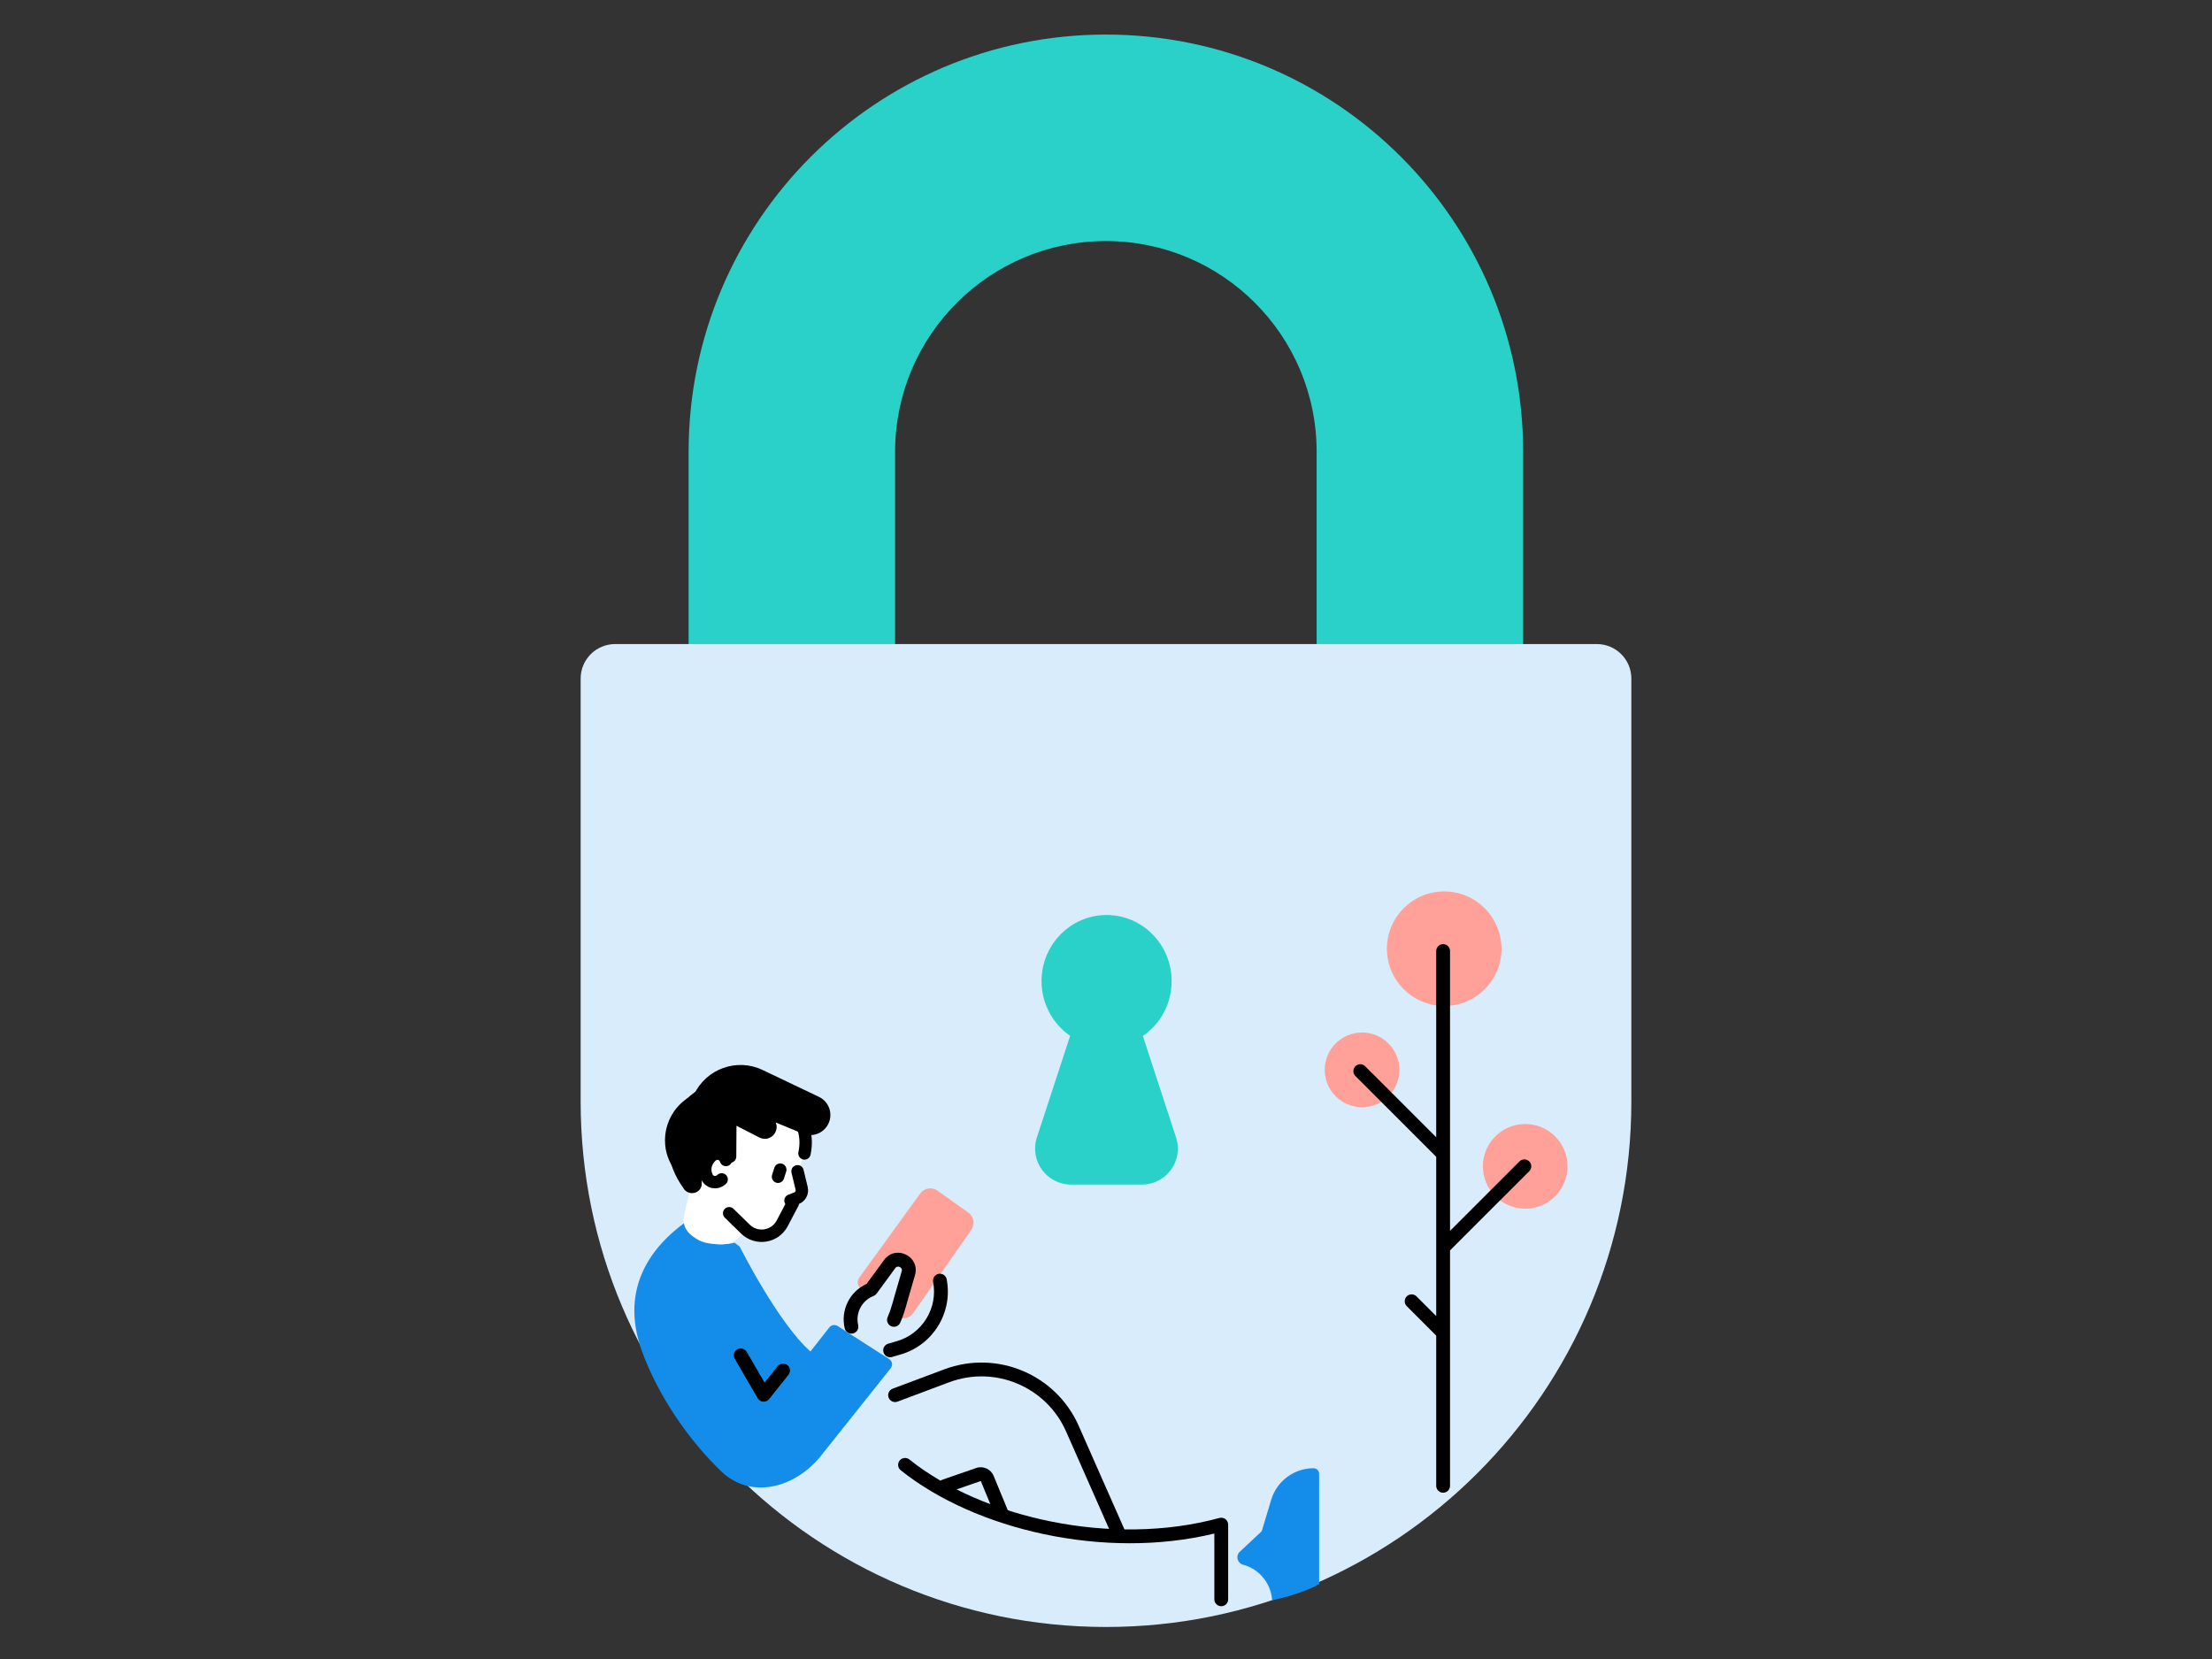 <svg width="320" height="240" viewBox="0 0 320 240" fill="none" xmlns="http://www.w3.org/2000/svg">
<rect x="0" y="0" width="320" height="240" fill="#333333" stroke="none"/>
<path fill-rule="evenodd" clip-rule="evenodd" d="M99.617 65.364C99.617 32.026 126.643 5 159.981 5C193.319 5 220.345 32.026 220.345 65.364V99.268H190.473V65.364C190.473 48.524 176.821 34.873 159.981 34.873C143.141 34.873 129.489 48.524 129.489 65.364V99.268H99.617V65.364Z" fill="#2AD1C9"/>
<path d="M84 98.164C84 95.408 86.234 93.174 88.989 93.174H231.011C233.766 93.174 236 95.408 236 98.164V159.368C236 201.341 201.974 235.368 160 235.368C118.026 235.368 84 201.342 84 159.368V98.164Z" fill="#D8ECFC"/>
<path d="M140.085 175.42L135.622 172.247C134.819 171.676 133.706 171.859 133.127 172.657L124.303 184.829C123.971 185.287 124.021 185.918 124.421 186.319C124.832 186.73 125.499 186.73 125.915 186.324C127.365 184.908 130.467 181.991 131.016 182.382C131.998 183.081 130.192 188.156 129.489 190.307L129.522 190.332C130.333 190.972 131.515 190.797 132.106 189.951L140.516 177.912C141.081 177.104 140.888 175.992 140.085 175.42Z" fill="#FFA099"/>
<path fill-rule="evenodd" clip-rule="evenodd" d="M165.332 149.867C167.843 148.151 169.495 145.237 169.495 141.931C169.495 136.651 165.282 132.371 160.085 132.371C154.888 132.371 150.675 136.651 150.675 141.931C150.675 145.226 152.315 148.131 154.812 149.85L150.001 164.552C148.902 167.91 151.405 171.363 154.939 171.363H165.199C168.734 171.363 171.236 167.91 170.137 164.552L165.332 149.867Z" fill="#2AD1C9"/>
<path d="M217.209 137.246C217.209 141.822 213.5 145.531 208.925 145.531C204.35 145.531 200.641 141.822 200.641 137.246C200.641 132.671 204.35 128.962 208.925 128.962C213.5 128.962 217.209 132.671 217.209 137.246Z" fill="#FFA099"/>
<path d="M202.445 154.772C202.445 157.756 200.026 160.175 197.042 160.175C194.059 160.175 191.64 157.756 191.64 154.772C191.64 151.788 194.059 149.369 197.042 149.369C200.026 149.369 202.445 151.788 202.445 154.772Z" fill="#FFA099"/>
<path d="M226.768 168.726C226.768 172.108 224.027 174.85 220.645 174.85C217.263 174.85 214.522 172.108 214.522 168.726C214.522 165.345 217.263 162.603 220.645 162.603C224.027 162.603 226.768 165.345 226.768 168.726Z" fill="#FFA099"/>
<path fill-rule="evenodd" clip-rule="evenodd" d="M129.822 183.238C129.731 183.257 129.623 183.308 129.516 183.453L126.816 187.139C126.711 187.283 126.569 187.395 126.406 187.466L126.24 187.538C124.626 188.236 123.744 189.99 124.147 191.702C124.274 192.239 123.941 192.778 123.403 192.904C122.866 193.031 122.327 192.698 122.201 192.16C121.582 189.535 122.912 186.845 125.362 185.739L127.903 182.271C129.572 179.992 133.154 181.754 132.367 184.468L131.219 188.428L131.218 188.431L131.208 188.467L131.173 188.598C131.142 188.709 131.099 188.863 131.049 189.036C130.951 189.377 130.82 189.815 130.703 190.148C130.567 190.537 130.412 190.939 130.239 191.338C130.02 191.845 129.432 192.079 128.925 191.859C128.418 191.64 128.184 191.052 128.404 190.545C128.555 190.194 128.693 189.836 128.816 189.486C128.913 189.211 129.03 188.82 129.127 188.483C129.175 188.318 129.216 188.171 129.245 188.065L129.279 187.941L129.288 187.908L129.291 187.898L129.296 187.879L130.446 183.911C130.497 183.737 130.471 183.62 130.43 183.538C130.384 183.444 130.296 183.352 130.173 183.292C130.051 183.232 129.925 183.217 129.822 183.238ZM135.785 184.281C136.328 184.177 136.851 184.533 136.954 185.076C137.868 189.871 134.988 194.576 130.301 195.943L129.048 196.308C128.518 196.463 127.963 196.158 127.808 195.628C127.654 195.098 127.958 194.543 128.488 194.388L129.741 194.023C133.438 192.944 135.71 189.233 134.99 185.45C134.886 184.907 135.243 184.384 135.785 184.281Z" fill="black"/>
<path fill-rule="evenodd" clip-rule="evenodd" d="M208.77 136.58C209.322 136.58 209.77 137.028 209.77 137.58V178.063L219.815 168.017C220.206 167.627 220.839 167.627 221.23 168.017C221.62 168.408 221.62 169.041 221.23 169.432L209.77 180.891V214.945C209.77 215.497 209.322 215.945 208.77 215.945C208.218 215.945 207.77 215.497 207.77 214.945V193.218L203.507 188.955C203.116 188.565 203.116 187.931 203.507 187.541C203.897 187.15 204.53 187.15 204.921 187.541L207.77 190.39V167.351L196.08 155.661C195.689 155.27 195.689 154.637 196.08 154.247C196.47 153.856 197.103 153.856 197.494 154.247L207.77 164.523V137.58C207.77 137.028 208.218 136.58 208.77 136.58Z" fill="black"/>
<path fill-rule="evenodd" clip-rule="evenodd" d="M141.878 214.259C141.878 214.259 141.875 214.259 141.871 214.26L137.018 215.94C136.496 216.12 135.927 215.844 135.746 215.322C135.566 214.8 135.842 214.23 136.364 214.05L141.217 212.37C142.229 212.02 143.338 212.52 143.746 213.51L145.9 218.742C146.11 219.253 145.867 219.837 145.356 220.048C144.846 220.258 144.261 220.015 144.051 219.504L141.896 214.271C141.895 214.267 141.892 214.265 141.892 214.265C141.892 214.265 141.889 214.262 141.886 214.261C141.883 214.259 141.878 214.259 141.878 214.259Z" fill="black"/>
<path fill-rule="evenodd" clip-rule="evenodd" d="M136.602 198.096C144.23 195.236 152.764 198.825 156.055 206.277L162.82 221.598C163.043 222.104 162.814 222.694 162.309 222.917C161.804 223.14 161.214 222.912 160.99 222.406L154.225 207.085C151.363 200.603 143.939 197.481 137.304 199.969L129.839 202.768C129.322 202.962 128.746 202.7 128.552 202.183C128.358 201.666 128.62 201.089 129.137 200.895L136.602 198.096Z" fill="black"/>
<path fill-rule="evenodd" clip-rule="evenodd" d="M99.067 176.875C94.815 179.971 89.395 185.946 92.885 195.51C95.276 202.064 99.722 208.409 104.299 212.821C108.64 217.006 115.05 215.268 118.807 210.551L128.86 197.931C129.191 197.515 129.09 196.903 128.642 196.616L121.17 191.826C120.781 191.577 120.266 191.664 119.98 192.027L117.242 195.51C112.551 191.386 107.012 180.348 107.012 180.348C106.846 180.201 106.591 180.007 106.272 179.78C105.705 179.924 105.111 180 104.5 180C101.506 180 100.155 179.475 99.067 176.875Z" fill="#148DEA"/>
<path fill-rule="evenodd" clip-rule="evenodd" d="M106.654 195.204C107.132 194.927 107.744 195.089 108.022 195.566L110.606 200.013L112.499 197.643C112.843 197.211 113.472 197.14 113.904 197.485C114.336 197.83 114.406 198.459 114.062 198.89L111.257 202.403C111.052 202.661 110.732 202.8 110.402 202.776C110.073 202.752 109.777 202.567 109.611 202.281L106.292 196.571C106.015 196.094 106.177 195.482 106.654 195.204Z" fill="black"/>
<path d="M190.83 229.155V213.202C190.83 212.761 190.472 212.403 190.03 212.403C187.208 212.403 184.72 214.251 183.904 216.952L182.526 221.516L179.358 224.481C178.724 225.074 178.989 226.132 179.826 226.357C182.244 227.008 183.885 229.126 184.031 231.506C184.031 231.506 188.394 230.605 190.83 229.155Z" fill="#148DEA"/>
<path fill-rule="evenodd" clip-rule="evenodd" d="M177.28 219.766C177.528 219.955 177.673 220.249 177.673 220.561V231.366C177.673 231.918 177.226 232.366 176.673 232.366C176.121 232.366 175.673 231.918 175.673 231.366V221.85C159.788 225.699 141.081 221.318 130.305 212.697C129.873 212.352 129.803 211.723 130.148 211.291C130.493 210.86 131.123 210.79 131.554 211.135C142.102 219.574 160.86 223.837 176.41 219.596C176.711 219.514 177.033 219.577 177.28 219.766Z" fill="black"/>
<path d="M113.172 177.012L115.095 173.409L116.293 172.82L115.339 169.407C116.889 166.902 118.357 159.612 108.79 157.498C101.258 155.834 98.371 161.174 97.876 163.413C97.381 165.652 97.566 168.682 100.079 171.799L105.485 175.516L107.859 177.834C109.461 179.398 112.117 178.987 113.172 177.012Z" fill="white"/>
<path d="M100.28 169.922L98.916 176.097C98.916 176.097 98.301 178.879 102.576 179.823C106.851 180.768 107.465 177.986 107.465 177.986C108.071 175.246 108.83 171.811 100.28 169.922Z" fill="white"/>
<path d="M104.397 170.618L104.289 170.709C103.979 170.972 103.563 171.074 103.166 170.987L103.152 170.984C102.772 170.9 102.451 170.646 102.281 170.296C101.782 169.267 102.03 168.031 102.888 167.275L102.975 167.199C103.273 166.935 103.68 166.83 104.069 166.916C104.462 167.003 104.79 167.275 104.948 167.646L105.017 167.809" stroke="black" stroke-width="1.796" stroke-linecap="round" stroke-linejoin="round"/>
<path d="M114.716 174.013L113.16 176.972C112.114 178.962 109.446 179.384 107.837 177.813L105.484 175.516" stroke="black" stroke-width="1.796" stroke-linecap="round"/>
<path d="M114.358 173.678L115.237 173.335C115.8 173.114 116.115 172.511 115.973 171.923L115.376 169.443" stroke="black" stroke-width="1.796" stroke-linecap="round" stroke-linejoin="round"/>
<path d="M116.38 166.86C117.427 161.915 113.54 158.594 109.003 157.5C99.436 155.385 94.418 164.57 99.717 171.505" stroke="black" stroke-width="1.796" stroke-linecap="round"/>
<path d="M112.878 169.209L112.551 170.233" stroke="black" stroke-width="1.796" stroke-linecap="round"/>
<path d="M100.408 158.342C96.547 160.147 95.048 164.862 97.158 168.565L98.915 171.924C99.573 173.014 101.225 172.743 101.5 171.5L101.614 168.72C101.947 167.211 103.86 166.731 104.867 167.903C105.432 168.56 106.51 168.165 106.515 167.298L106.545 162.862L109.857 164.557C111.274 165.283 112.827 163.849 112.217 162.379L116.109 163.988C117.385 164.515 118.856 164.072 119.629 162.928C120.625 161.454 120.076 159.441 118.471 158.675L110.32 154.789C106.603 153.016 102.153 154.612 100.408 158.342Z" fill="black"/>
</svg>
